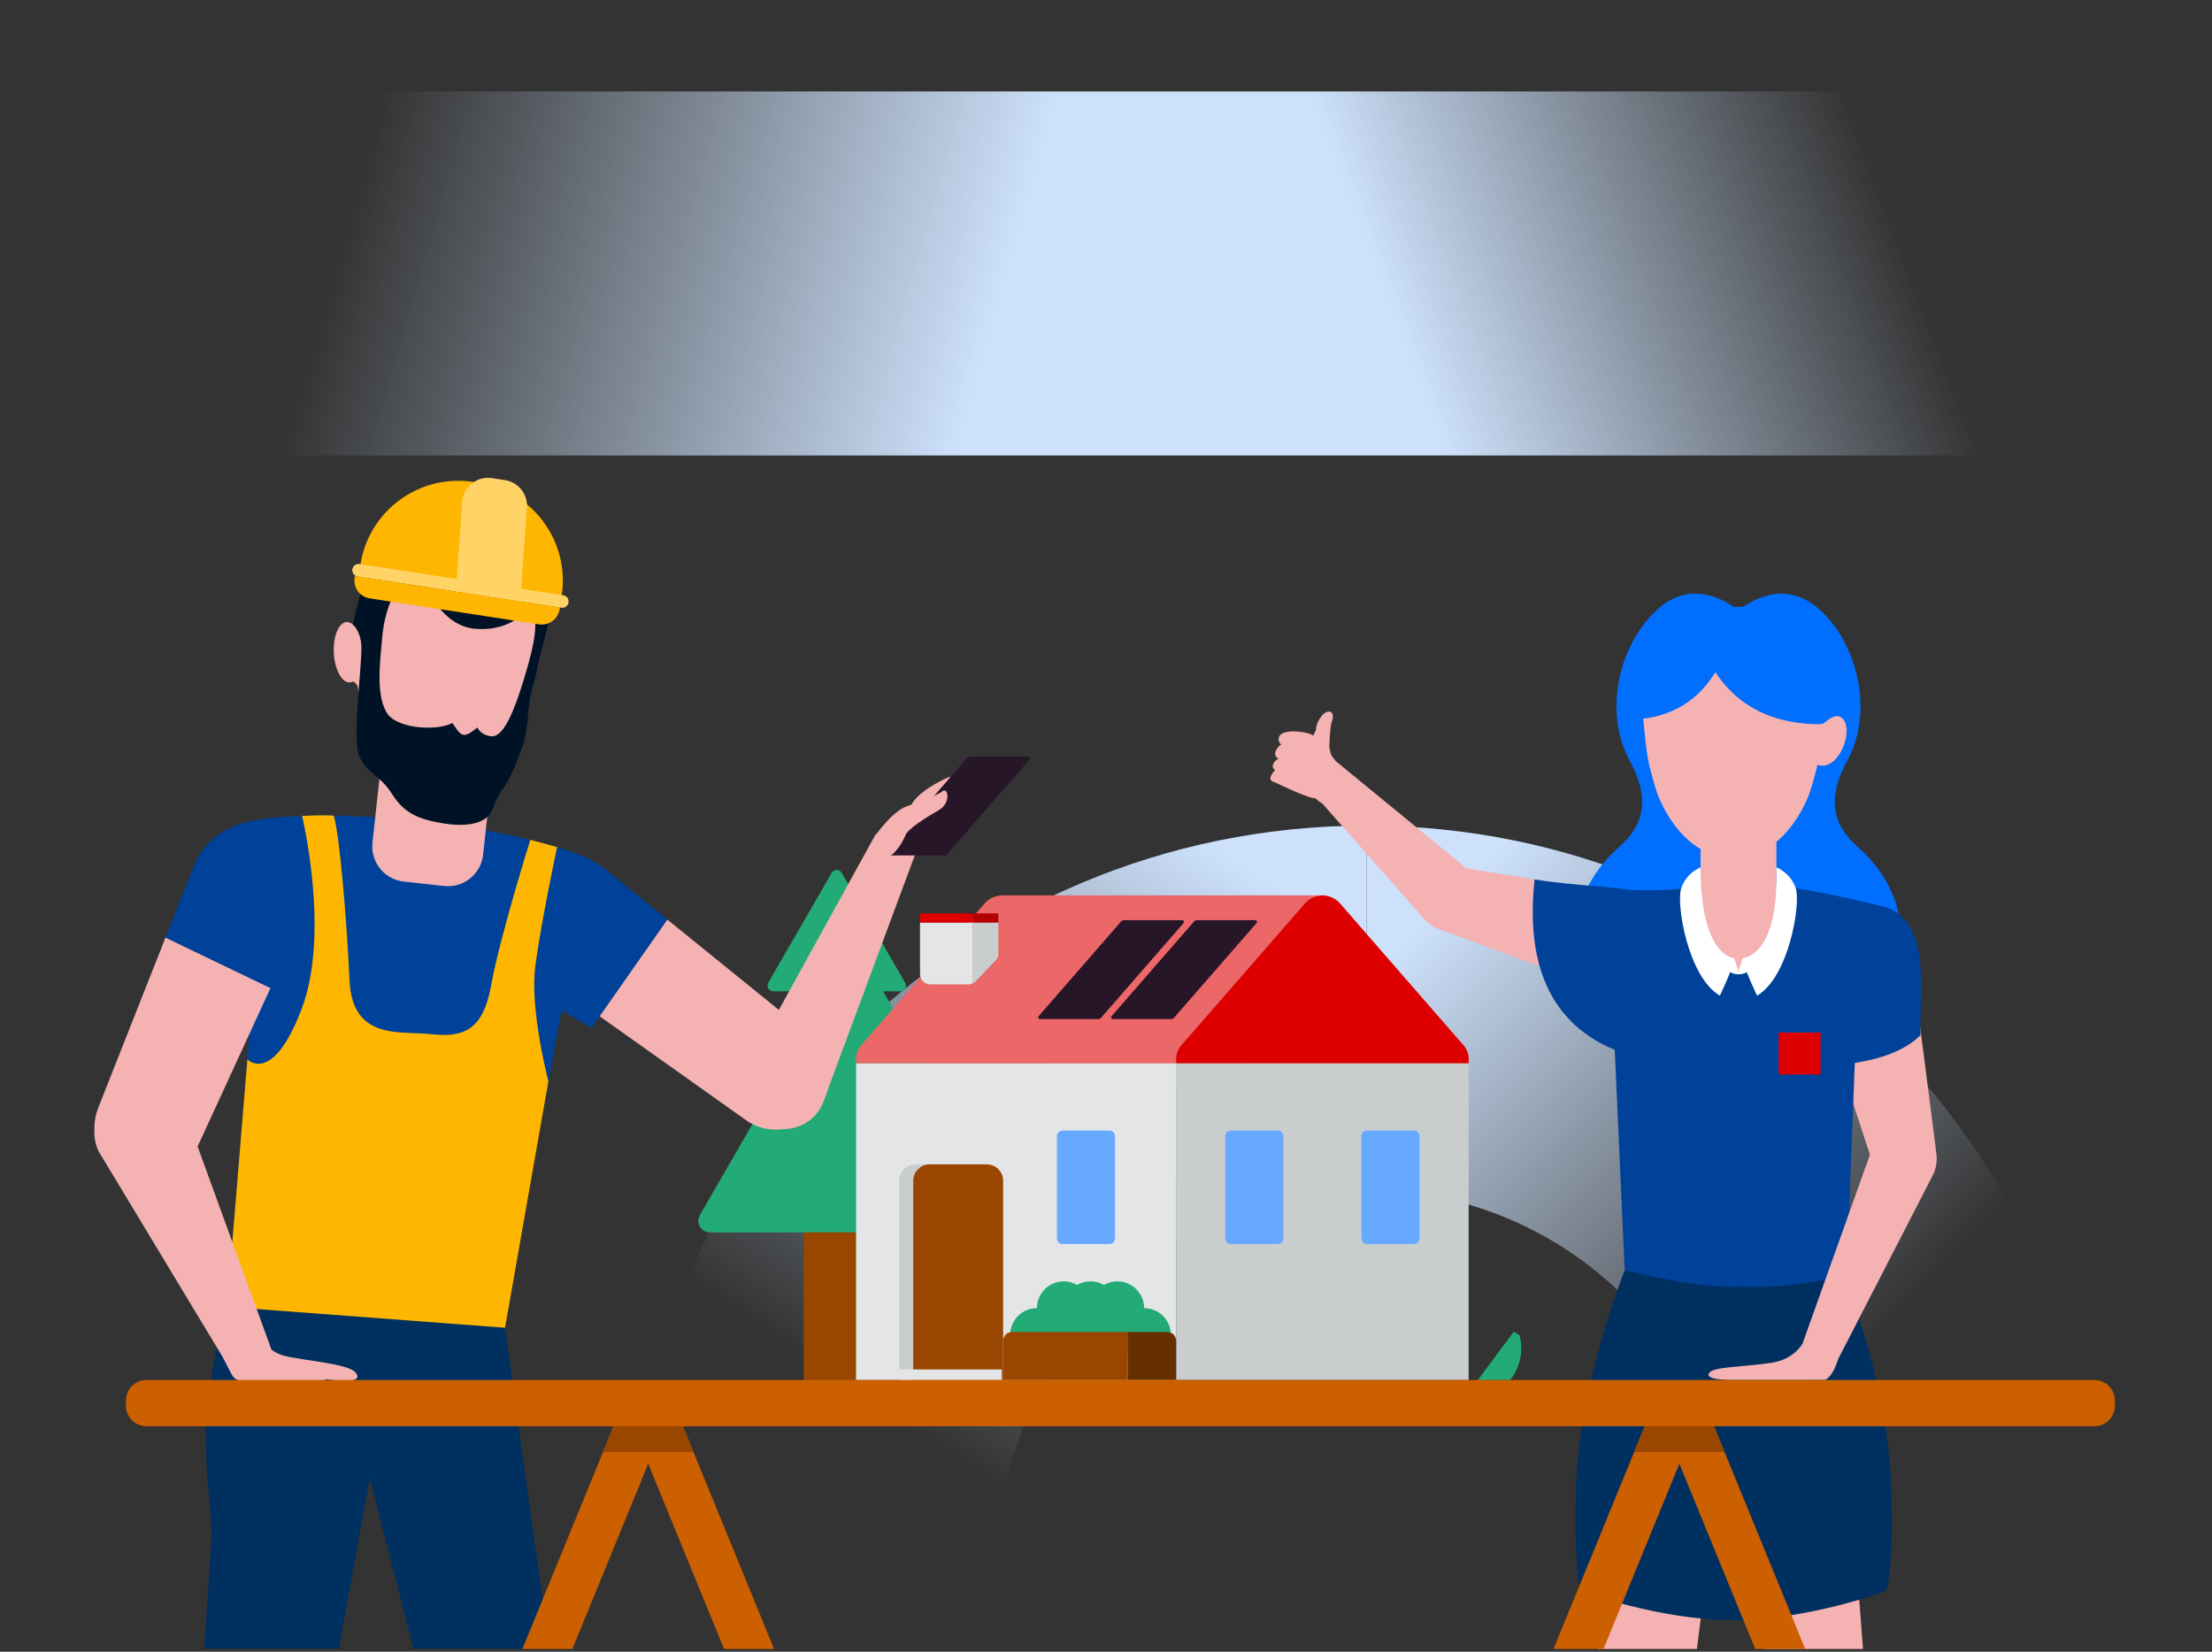 <?xml version="1.0" encoding="UTF-8"?>
<svg xmlns="http://www.w3.org/2000/svg" width="750" height="560" viewBox="0 0 750 560" fill="none">
  <rect x="0" y="0" width="750" height="560" fill="#333333" stroke="none"/>
  <g clip-path="url(#clip0_1274_2752)">
    <path d="M587.85 528.88H712.29C712.29 391.38 600.83 279.92 463.33 279.92V403.48C532.11 403.53 587.85 459.65 587.85 528.88Z" fill="url(#paint0_linear_1274_2752)"></path>
    <path d="M463.32 279.92C325.82 279.92 214.36 391.38 214.36 528.88H338.63C338.63 459.63 394.42 403.48 463.24 403.48C463.27 403.48 463.3 403.48 463.33 403.48V279.92H463.32Z" fill="url(#paint1_linear_1274_2752)"></path>
    <path d="M750 31H375V154.42H750V31Z" fill="url(#paint2_linear_1274_2752)"></path>
    <path d="M375 31H0V154.42H375V31Z" fill="url(#paint3_linear_1274_2752)"></path>
    <path fill-rule="evenodd" clip-rule="evenodd" d="M621.007 351.843L634.779 393.792C636.598 399.331 642.4 402.512 648.048 401.065C653.463 399.678 656.995 394.472 656.283 388.927L650.661 345.188L621.007 351.843Z" fill="#F5B2B2"></path>
    <path fill-rule="evenodd" clip-rule="evenodd" d="M626.942 497.637C626.206 488.084 618.24 480.708 608.659 480.708H608.658C597.59 480.708 584.88 490.679 586.31 501.655L598.149 559.083H631.677L626.942 497.637Z" fill="#F5B2B2"></path>
    <path fill-rule="evenodd" clip-rule="evenodd" d="M582.877 499.31C583.257 488.248 568.316 479.899 557.299 480.951C547.761 481.86 540.53 489.959 540.705 499.539L541.788 559.083H575.353L582.877 499.31Z" fill="#F5B2B2"></path>
    <path d="M550.871 430.675C550.871 430.675 535.478 468.965 534.399 503.56C533.409 535.329 536.26 539.491 536.26 539.491C536.26 539.491 562.455 549.296 587.671 549.296C612.886 549.296 639.347 539.492 639.347 539.492C639.347 539.492 642.198 535.329 641.207 503.56C640.128 468.965 624.735 430.675 624.735 430.675L598.391 429.221C598.458 428.454 598.494 428.046 598.494 428.046L587.803 428.637L577.112 428.046C577.112 428.046 577.145 428.454 577.206 429.222L550.871 430.675Z" fill="#003060"></path>
    <path d="M445.376 249.41C445.253 249.326 445.137 249.257 445.029 249.203C442.519 247.947 437.495 247.529 435.123 248.506C432.751 249.482 433.448 251.854 434.425 252.413C432.751 253.389 431.216 256.107 433.519 257.259C431.635 257.994 430.835 260.226 432.351 261.063C431.557 261.901 429.664 264.273 431.557 264.97C432.064 265.157 433.06 265.622 434.324 266.212C437.776 267.822 443.226 270.364 446.171 270.739C446.805 271.458 447.517 271.979 448.26 272.349L483.331 312.084C484.838 313.618 486.642 314.68 488.561 315.269L529.67 330.346L537.441 300.964L497.209 294.385L453.091 258.208L453.06 258.261C452.59 257.627 452.014 256.862 451.383 256.046C451.002 254.835 450.68 253.501 450.735 252.584C450.754 252.256 450.774 251.869 450.796 251.444C450.913 249.159 451.086 245.788 451.596 244.595C452.198 243.182 452.198 240.589 449.82 241.414C447.442 242.238 445.807 246.951 446.253 247.54C445.924 247.853 445.606 248.571 445.376 249.41Z" fill="#F5B2B2"></path>
    <path d="M589.448 327.741C595.239 329.323 627.557 337.762 637.202 331.96C647.812 325.579 647.488 304.317 631.974 289.087C631.58 288.7 631.12 288.28 630.618 287.823C625.711 283.35 616.824 275.248 626.273 258.029C635.916 240.457 629.175 216.516 615.773 205.687C604.207 196.342 592.574 204.41 589.448 206.942C586.322 204.41 574.688 196.342 563.122 205.687C549.721 216.516 542.979 240.457 552.622 258.029C562.072 275.248 553.185 283.35 548.277 287.823C547.776 288.28 547.316 288.7 546.921 289.087C531.408 304.317 531.084 325.579 541.694 331.96C551.339 337.762 583.656 329.323 589.448 327.741Z" fill="#006FFF"></path>
    <path d="M610.085 301.382C599.754 299.45 590.019 299.432 590.019 299.432C590.019 299.432 589.889 299.728 589.662 300.262C589.436 299.728 589.306 299.432 589.306 299.432C589.306 299.432 579.731 299.45 569.496 301.335C566.428 301.74 555.182 302.264 549.368 301.287C547.865 301.034 544.933 300.787 541.262 300.478C535.254 299.972 527.267 299.3 520.323 298.165C516.494 333.244 530.603 348.936 547.489 355.939L550.871 430.675C550.871 430.675 576.15 437.146 590.34 436.215L590.888 436.179L591.439 436.216C605.629 437.147 626.121 432.486 626.121 432.486L628.885 360.38C637.825 358.985 645.81 356.236 651.194 350.939C651.068 348.33 651.156 345.229 651.251 341.898C651.635 328.439 652.125 311.221 639.008 307.518C632.999 305.821 614.429 301.822 610.085 301.382Z" fill="#004299"></path>
    <path d="M556.676 238.256C556.313 233.28 555.791 210.241 587.706 210.241C619.621 210.241 619.099 233.28 618.735 238.256C618.735 238.256 618.475 241.487 618.105 245.371L619.978 243.971C619.978 243.971 623.547 240.938 625.466 244.638C627.784 249.108 623.652 259.951 617.531 259.597C617.046 259.569 616.612 259.477 616.225 259.332C615.193 263.878 613.675 268.511 613.675 268.511C613.675 268.511 610.363 278.721 602.313 285.405V300.267C605.676 300.616 607.47 300.928 607.47 300.928C607.47 300.928 602.229 329.285 588.628 329.285C575.029 329.285 570.008 301.27 570.008 301.27C570.008 301.27 572.747 300.731 576.582 300.233V287.862C565.993 281.631 561.737 268.511 561.737 268.511C561.737 268.511 559.483 261.634 558.601 256.415C557.718 251.197 556.676 238.256 556.676 238.256Z" fill="#F5B2B2"></path>
    <path d="M581.615 227.87C576.644 236.095 567.69 244.076 551.665 243.971C544.996 243.976 553.798 209.962 565.938 203.747C575.341 198.932 580.109 201.918 584.188 206.262C592.701 204.824 604.626 206.061 612.787 210.241C624.927 216.456 623.658 245.532 616.989 245.527C597.815 245.527 587.318 236.696 581.615 227.87Z" fill="#006FFF"></path>
    <path d="M569.999 301.27C571.719 295.879 576.573 294.08 576.573 294.08C576.582 324.554 587.977 324.844 587.977 324.844C587.977 324.844 587.979 324.846 587.983 324.854L587.987 324.844L589.447 329.285L590.883 324.917C590.893 324.859 590.907 324.844 590.907 324.844C590.907 324.844 603.216 324.705 602.312 294.08C602.312 294.08 607.166 295.879 608.886 301.27C610.607 306.661 606.468 331.382 595.736 337.562C594.059 333.988 592.954 331.413 592.228 329.56C592.15 329.584 592.062 329.606 591.961 329.623C592.01 329.63 592.059 329.636 592.108 329.642C592.16 329.649 592.213 329.656 592.268 329.664C588.935 331.257 586.666 329.562 586.666 329.562C586.663 329.561 586.66 329.56 586.657 329.559C585.932 331.412 584.826 333.987 583.149 337.562C572.416 331.382 568.278 306.661 569.999 301.27Z" fill="white"></path>
    <path d="M623.211 460.863L655.134 398.841C658.502 392.684 656.138 384.96 649.901 381.742C643.221 378.296 638.087 380.296 635.497 387.352L611.25 455.293L611.316 455.324C610.147 457.295 607.098 461.081 600.564 462.051C596.733 462.619 593.159 462.94 590.075 463.218C584.536 463.717 580.578 464.073 579.546 465.458C577.653 467.999 587.238 467.877 587.238 467.877L618.609 467.869C618.609 467.869 621.115 467.604 623.211 460.863Z" fill="#F5B2B2"></path>
    <path fill-rule="evenodd" clip-rule="evenodd" d="M285.389 295.927C284.633 294.618 282.743 294.618 281.989 295.927L271.243 314.539L260.497 333.151C259.742 334.459 260.686 336.095 262.198 336.095H283.689H305.18C306.691 336.095 307.635 334.459 306.879 333.151L296.134 314.539L285.389 295.927Z" fill="#22AA77"></path>
    <path fill-rule="evenodd" clip-rule="evenodd" d="M286.201 313.159C285.085 311.225 282.293 311.225 281.177 313.159L265.298 340.663L249.419 368.166C248.302 370.099 249.698 372.517 251.93 372.517H283.689H315.447C317.68 372.517 319.076 370.099 317.959 368.166L302.08 340.663L286.201 313.159Z" fill="#22AA77"></path>
    <path fill-rule="evenodd" clip-rule="evenodd" d="M287.088 337.501C285.577 334.884 281.799 334.884 280.288 337.501L258.797 374.726L237.306 411.949C235.795 414.566 237.684 417.838 240.706 417.838H283.689H326.671C329.692 417.838 331.582 414.566 330.07 411.949L308.579 374.726L287.088 337.501Z" fill="#22AA77"></path>
    <path fill-rule="evenodd" clip-rule="evenodd" d="M272.504 467.911H294.872V417.839H272.504V467.911Z" fill="#994700"></path>
    <path d="M513.208 451.565C513.929 451.874 514.609 452.262 515.237 452.717C515.609 454.123 515.81 455.598 515.81 457.122C515.81 459.106 515.473 461.011 514.854 462.783C514.398 464.089 513.789 465.322 513.048 466.462C512.722 466.964 512.371 467.447 511.996 467.911H501.068" fill="#22AA77"></path>
    <path fill-rule="evenodd" clip-rule="evenodd" d="M290.247 467.911H398.777V360.491H290.247V467.911Z" fill="#E4E5E6"></path>
    <path fill-rule="evenodd" clip-rule="evenodd" d="M291.922 354.473L333.915 306.23C335.385 304.541 337.621 303.557 339.988 303.557H448.22C448.27 303.557 448.318 303.564 448.369 303.565C446.058 303.606 443.884 304.577 442.445 306.23L400.451 354.473C399.367 355.718 398.777 357.26 398.777 358.849V360.491H290.247V358.849C290.247 357.26 290.837 355.718 291.922 354.473Z" fill="#EB6768"></path>
    <path fill-rule="evenodd" clip-rule="evenodd" d="M398.777 467.911H497.96V360.491H398.777V467.911Z" fill="#C9CDCD"></path>
    <path fill-rule="evenodd" clip-rule="evenodd" d="M454.293 306.23L496.286 354.473C497.37 355.718 497.96 357.26 497.96 358.849V360.491H398.777V358.849C398.777 357.26 399.367 355.718 400.451 354.473L442.445 306.23C443.884 304.578 446.058 303.606 448.369 303.565C450.68 303.606 452.855 304.578 454.293 306.23Z" fill="#DE0000"></path>
    <path fill-rule="evenodd" clip-rule="evenodd" d="M329.81 312.835H338.494V309.686H329.81V312.835Z" fill="#B10000"></path>
    <path fill-rule="evenodd" clip-rule="evenodd" d="M311.938 312.835H329.809V309.686H311.938V312.835Z" fill="#DE0000"></path>
    <path fill-rule="evenodd" clip-rule="evenodd" d="M315.202 394.759H310.452C307.375 394.759 304.881 397.253 304.881 400.33V467.91H309.631V400.33C309.631 397.253 312.125 394.759 315.202 394.759Z" fill="#C9CDCD"></path>
    <path fill-rule="evenodd" clip-rule="evenodd" d="M334.549 394.759H315.202C312.125 394.759 309.631 397.253 309.631 400.33V467.91H340.12V400.33C340.12 397.253 337.626 394.759 334.549 394.759Z" fill="#994700"></path>
    <path d="M360.674 434.433C355.659 434.433 351.593 438.499 351.593 443.515C346.577 443.515 342.512 447.58 342.512 452.596C342.512 457.612 346.577 461.677 351.593 461.677C356.609 461.677 360.674 457.612 360.674 452.596C362.328 452.596 363.879 452.154 365.215 451.381C366.551 452.154 368.102 452.596 369.756 452.596C371.41 452.596 372.96 452.154 374.296 451.381C375.632 452.154 377.183 452.596 378.837 452.596C378.837 452.596 378.837 452.596 378.837 452.596C378.837 457.612 382.902 461.677 387.918 461.677C392.934 461.677 396.999 457.612 396.999 452.596C396.999 447.58 392.934 443.515 387.918 443.515C387.918 443.515 387.918 443.515 387.918 443.515C387.918 438.499 383.853 434.433 378.837 434.433C377.183 434.433 375.632 434.875 374.296 435.648C372.96 434.875 371.41 434.433 369.756 434.433C368.102 434.433 366.551 434.875 365.215 435.648C363.879 434.875 362.328 434.433 360.674 434.433Z" fill="#22AA77"></path>
    <path fill-rule="evenodd" clip-rule="evenodd" d="M360.674 452.596C360.674 447.58 364.74 443.515 369.756 443.515C374.771 443.515 378.837 447.58 378.837 452.596C378.837 457.612 374.771 461.677 369.756 461.677C364.74 461.677 360.674 457.612 360.674 452.596Z" fill="#22AA77"></path>
    <path fill-rule="evenodd" clip-rule="evenodd" d="M382.451 451.584H395.777C397.434 451.584 398.777 452.927 398.777 454.584V467.91H382.451V451.584Z" fill="#662F00"></path>
    <path fill-rule="evenodd" clip-rule="evenodd" d="M343.12 451.584H382.451V467.91H340.12V454.584C340.12 452.927 341.464 451.584 343.12 451.584Z" fill="#994700"></path>
    <path fill-rule="evenodd" clip-rule="evenodd" d="M386.329 333.701L387.63 332.207L388.054 331.721L388.392 331.334L390.607 328.789L393.067 325.965L393.404 325.577L394.045 324.843L404.961 312.309C405.141 312.102 405.402 311.983 405.677 311.983H412.302H412.814H419.295H419.808H425.646C426.129 311.983 426.388 312.552 426.07 312.916L415.042 325.577L414.705 325.965L411.196 329.994L407.919 333.757L403.827 338.454L403.415 338.928L397.979 345.168C397.799 345.375 397.538 345.494 397.264 345.494H390.639H390.125H383.645H383.132H377.294C376.811 345.494 376.553 344.926 376.87 344.562L386.329 333.701Z" fill="#271528"></path>
    <path fill-rule="evenodd" clip-rule="evenodd" d="M363.314 331.72L363.651 331.333L368.218 326.088L368.328 325.964L368.665 325.576L369.111 325.065L370.815 323.109L373.184 320.388L380.22 312.309C380.401 312.102 380.662 311.983 380.936 311.983H387.561H388.075H394.554H395.068H400.906C401.388 311.983 401.647 312.551 401.331 312.915L391.428 324.283L390.302 325.576L389.964 325.964L388.126 328.075L385.308 331.311L385.289 331.333L384.952 331.72L384.058 332.746L373.239 345.167C373.059 345.374 372.797 345.493 372.523 345.493H365.899H365.385H358.905H358.392H352.554C352.071 345.493 351.813 344.925 352.129 344.562L363.314 331.72Z" fill="#271528"></path>
    <path fill-rule="evenodd" clip-rule="evenodd" d="M338.494 312.835V323.523C338.494 324.239 338.219 324.929 337.724 325.447L330.811 332.705C330.523 333.008 330.181 333.241 329.81 333.417V312.835H338.494Z" fill="#C9CDCD"></path>
    <path fill-rule="evenodd" clip-rule="evenodd" d="M329.809 312.835V333.417C329.359 333.631 328.869 333.756 328.36 333.756H315.519C313.541 333.756 311.938 332.152 311.938 330.174V312.835H329.809Z" fill="#E4E5E6"></path>
    <path fill-rule="evenodd" clip-rule="evenodd" d="M376.144 421.784H360.267C359.217 421.784 358.366 420.932 358.366 419.883V385.203C358.366 384.152 359.217 383.301 360.267 383.301H376.144C377.194 383.301 378.045 384.152 378.045 385.203V419.883C378.045 420.932 377.194 421.784 376.144 421.784Z" fill="#66A9FF"></path>
    <path fill-rule="evenodd" clip-rule="evenodd" d="M433.219 421.784H417.342C416.292 421.784 415.441 420.932 415.441 419.883V385.203C415.441 384.152 416.292 383.301 417.342 383.301H433.219C434.27 383.301 435.121 384.152 435.121 385.203V419.883C435.121 420.932 434.27 421.784 433.219 421.784Z" fill="#66A9FF"></path>
    <path fill-rule="evenodd" clip-rule="evenodd" d="M479.394 421.784H463.517C462.467 421.784 461.616 420.932 461.616 419.883V385.203C461.616 384.152 462.467 383.301 463.517 383.301H479.394C480.444 383.301 481.295 384.152 481.295 385.203V419.883C481.295 420.932 480.444 421.784 479.394 421.784Z" fill="#66A9FF"></path>
    <path fill-rule="evenodd" clip-rule="evenodd" d="M304.42 467.911H339.66V464.303H304.42V467.911Z" fill="#E4E5E6"></path>
    <path fill-rule="evenodd" clip-rule="evenodd" d="M226.284 311.775L200.536 348.544L176.927 334.39C165.891 326.663 163.21 311.453 170.937 300.418C178.665 289.382 193.875 286.701 204.91 294.428L226.284 311.775Z" fill="#004299"></path>
    <path fill-rule="evenodd" clip-rule="evenodd" d="M226.277 311.785L203.325 344.561L253.864 380.438C262.005 385.309 272.525 383.063 277.966 375.293C283.414 367.514 281.917 356.845 274.538 350.866L226.277 311.785Z" fill="#F5B2B2"></path>
    <path fill-rule="evenodd" clip-rule="evenodd" d="M200.529 348.553L200.543 348.533L200.529 348.553Z" fill="#0058CC"></path>
    <path fill-rule="evenodd" clip-rule="evenodd" d="M193.431 292.036L90.508 278.75L76.856 444.336L169.632 454.468L196.99 307.045C198.194 298.804 201.709 292.952 193.431 292.036Z" fill="#004299"></path>
    <path fill-rule="evenodd" clip-rule="evenodd" d="M96.554 337.352L56.097 317.906L66.236 292.313C72.073 280.171 86.646 275.06 98.788 280.896C110.93 286.732 116.042 301.306 110.205 313.448L96.554 337.352Z" fill="#004299"></path>
    <path fill-rule="evenodd" clip-rule="evenodd" d="M91.704 335.021L56.107 317.911L33.269 375.699C29.783 384.522 33.705 394.539 42.255 398.648C50.814 402.762 61.099 399.555 65.803 391.305L91.704 335.021Z" fill="#F5B2B2"></path>
    <path fill-rule="evenodd" clip-rule="evenodd" d="M56.086 317.901L56.107 317.911L56.086 317.901Z" fill="#0058CC"></path>
    <path fill-rule="evenodd" clip-rule="evenodd" d="M80.587 279.712C88.001 276.317 113.91 275.25 142.659 278.39C171.304 281.518 196.011 288.048 202.619 292.951" fill="#004299"></path>
    <path fill-rule="evenodd" clip-rule="evenodd" d="M150.595 300.393L136.898 298.897C130.318 298.178 125.567 292.262 126.285 285.683L129.546 255.819L167.071 259.916L163.809 289.781C163.09 296.36 157.174 301.112 150.595 300.393Z" fill="#F5B2B2"></path>
    <path d="M170.258 443.061C170.258 443.061 185.681 554.74 186.266 558.98H140.22L125.356 501.168L114.914 558.98H69.249L71.642 522.87L71.644 522.843C71.905 518.896 71.46 514.074 70.943 508.467C70.218 500.607 69.351 491.204 70.086 480.498C71.345 462.151 76.931 443.061 76.931 443.061H170.258Z" fill="#003060"></path>
    <path fill-rule="evenodd" clip-rule="evenodd" d="M125.002 227.312L122.703 225.112C122.912 223.812 122.994 222.381 122.916 220.879C122.619 215.228 120.202 210.761 117.519 210.902C114.835 211.043 112.899 215.739 113.196 221.389C113.493 227.041 115.909 231.507 118.594 231.367C118.939 231.348 119.271 231.252 119.588 231.091V231.092C119.588 231.092 121.787 231.291 121.5 235.496C125.051 231.176 125.002 227.312 125.002 227.312Z" fill="#F5B2B2"></path>
    <path fill-rule="evenodd" clip-rule="evenodd" d="M163.954 170.716C163.954 170.716 176.057 171.876 181.72 185.12C182.875 188.172 182.684 189.533 184.912 195.488C187.14 201.443 186.674 209.006 185.136 214.622C183.597 220.238 182.881 223.266 182.106 227.076C181.332 230.886 179.945 234.812 179.455 238.267C178.964 241.722 178.941 248.312 177.154 253.029C175.366 257.745 173.223 264.264 169.818 268.282C167.876 271.847 168.198 271.032 166.94 274.591C165.589 278.139 160.487 280.744 150.687 279.222C140.888 277.699 136.752 275.208 132.808 269.022C128.865 262.835 124.846 262.586 121.989 256.862C119.132 251.139 122.877 225.104 122.533 218.949C122.19 212.795 119.646 211.833 119.646 211.833C119.646 211.833 123.921 189.176 130.733 185.826C137.547 182.476 139.163 180.96 142.069 176.571C144.976 172.183 152.506 168.656 163.954 170.716Z" fill="#001326"></path>
    <path fill-rule="evenodd" clip-rule="evenodd" d="M161.26 213.181C161.26 213.181 154.332 213.253 148.649 205.689C142.965 198.124 137.809 197.728 135.426 199.408C133.042 201.087 130.296 208.005 129.585 216.127C128.874 224.25 127.212 236.427 131.639 242.402C135.815 247.22 148.338 247.792 153.395 245.119C155.087 247.635 155.894 248.989 157.27 249.139C158.645 249.289 160.454 247.776 161.873 246.646C161.873 246.646 162.812 249.217 166.523 249.622C170.234 250.028 174.057 243.49 179.344 224.353C184.632 205.216 178.82 205.113 176.793 208.108C174.767 211.103 168.329 213.836 161.26 213.181Z" fill="#F5B2B2"></path>
    <path fill-rule="evenodd" clip-rule="evenodd" d="M310.609 288.827L278.879 374.275C275.721 381.475 267.325 384.753 260.126 381.596H260.125C252.925 378.438 249.648 370.042 252.805 362.843L296.923 282.826L310.609 288.827Z" fill="#F5B2B2"></path>
    <path fill-rule="evenodd" clip-rule="evenodd" d="M320.709 263.918C320.709 263.918 313.757 267.019 310.408 270.867C307.06 274.715 308.594 277.015 310.772 276.366C312.952 275.717 316.855 271.994 319.153 270.681C321.452 269.366 325.318 267.358 324.406 265.17C323.493 262.981 322.295 263.147 320.709 263.918Z" fill="#F5B2B2"></path>
    <path fill-rule="evenodd" clip-rule="evenodd" d="M322.369 269.555C322.369 269.555 315.118 271.87 311.365 275.326C307.612 278.782 308.884 281.237 311.121 280.831C313.359 280.427 317.648 277.158 320.078 276.105C322.507 275.052 326.572 273.483 325.906 271.206C325.24 268.93 324.03 268.963 322.369 269.555Z" fill="#F5B2B2"></path>
    <path fill-rule="evenodd" clip-rule="evenodd" d="M323.664 274.354C323.664 274.354 316.253 276.094 312.241 279.245C308.228 282.395 309.304 284.942 311.566 284.714C313.828 284.486 318.361 281.563 320.866 280.705C323.37 279.845 327.545 278.6 327.06 276.278C326.575 273.957 325.366 273.895 323.664 274.354Z" fill="#F5B2B2"></path>
    <path fill-rule="evenodd" clip-rule="evenodd" d="M322.415 279.165C322.415 279.165 315.132 279.765 310.979 281.88C306.826 283.995 307.617 286.179 309.811 286.241C312.007 286.305 316.638 284.431 319.125 284.009C321.611 283.587 325.74 283.034 325.494 281.098C325.249 279.162 324.094 278.979 322.415 279.165Z" fill="#F5B2B2"></path>
    <path fill-rule="evenodd" clip-rule="evenodd" d="M320.725 283.736L316.1 286.877L316.712 281.701L320.725 283.736Z" fill="#F5B2B2"></path>
    <path fill-rule="evenodd" clip-rule="evenodd" d="M87.712 452.523C87.712 452.523 90.208 458.174 96.667 459.748C103.127 461.321 117.86 462.326 120.468 465.254C123.075 468.184 118.121 468.252 116.035 468.217C113.948 468.184 96.347 465.57 95.043 465.57C93.739 465.57 85.525 468.184 81.093 468.184C78.995 467.019 79.532 468.092 75.673 460.373C78.094 453.611 82.869 454.467 82.869 454.467L87.712 452.523Z" fill="#F5B2B2"></path>
    <path fill-rule="evenodd" clip-rule="evenodd" d="M84.357 468.076H109.092C110.584 468.076 111.794 466.866 111.794 465.375V464.685C111.794 463.194 110.584 461.984 109.092 461.984H84.357V468.076Z" fill="#F5B2B2"></path>
    <path fill-rule="evenodd" clip-rule="evenodd" d="M162.362 163.692L160.46 163.4C142.138 160.59 125.008 173.166 122.198 191.487L121.581 195.51L189.833 205.977L190.449 201.954C193.259 183.632 180.684 166.502 162.362 163.692Z" fill="#FFB600"></path>
    <path d="M166.836 162.104L171.195 162.772C176.022 163.512 179.335 168.025 178.594 172.851L176.708 199.643L190.987 201.832C192.153 202.011 192.953 203.101 192.774 204.267C192.595 205.433 191.506 206.232 190.34 206.054L176.407 203.918L176.404 203.964L154.567 200.615L154.57 200.569L121.255 195.459C120.089 195.28 119.289 194.19 119.467 193.024C119.646 191.858 120.736 191.059 121.902 191.237L154.871 196.294L156.757 169.502C157.497 164.676 162.009 161.364 166.836 162.104Z" fill="#FFD366"></path>
    <path fill-rule="evenodd" clip-rule="evenodd" d="M182.746 211.681L125.37 202.882C122.018 202.368 119.719 199.235 120.232 195.883L120.319 195.316L189.833 205.977L189.746 206.543C189.231 209.895 186.098 212.195 182.746 211.681Z" fill="#FFB600"></path>
    <path fill-rule="evenodd" clip-rule="evenodd" d="M102.418 276.636C102.418 276.636 112.105 316.515 102.191 342.309C92.278 368.103 83.878 359.173 83.878 359.173L78.773 421.091L76.931 443.061L171.239 450.164L185.938 366.609C185.938 366.609 179.575 342.429 181.508 327.545C183.44 312.661 188.895 287.196 188.895 287.196L179.807 284.735C179.807 284.735 169.327 318.255 166.523 334.063C163.72 349.87 156.613 351.731 146.027 350.615C135.44 349.498 119.433 352.744 118.506 332.33C117.58 311.917 115.078 282.474 113.166 276.544C110.65 276.242 102.418 276.636 102.418 276.636Z" fill="#FFB600"></path>
    <path fill-rule="evenodd" clip-rule="evenodd" d="M79.682 467.019L33.526 390.504C29.988 383.484 32.81 374.924 39.83 371.385C46.851 367.847 58.651 368.457 62.189 375.478L93.026 460.293L79.682 467.019Z" fill="#F5B2B2"></path>
    <path fill-rule="evenodd" clip-rule="evenodd" d="M90.79 411.08L113.166 413.127C113.166 413.127 113.348 436.383 98.44 436.383C83.534 436.383 90.79 411.08 90.79 411.08Z" fill="#FFB600"></path>
    <path fill-rule="evenodd" clip-rule="evenodd" d="M311.127 276.242L311.464 275.854L316.032 270.61L316.141 270.485L316.478 270.098L316.924 269.586L318.628 267.63L320.997 264.909L328.033 256.83C328.214 256.623 328.475 256.505 328.749 256.505H335.374H335.888H342.367H342.881H348.719C349.202 256.505 349.46 257.072 349.144 257.436L339.241 268.805L338.115 270.098L337.777 270.485L335.939 272.597L333.121 275.833L333.102 275.854L332.765 276.242L331.871 277.267L321.053 289.688C320.872 289.895 320.611 290.014 320.336 290.014H313.712H313.198H306.718H306.205H300.367C299.884 290.014 299.626 289.447 299.942 289.083L311.127 276.242Z" fill="#271528"></path>
    <path fill-rule="evenodd" clip-rule="evenodd" d="M297.019 282.956C297.019 282.956 302.507 275.356 306.882 273.61C311.258 271.863 317.626 269.801 319.548 268.269C321.47 266.737 322.583 272.255 318.217 274.735C313.851 277.217 307.749 281.102 306.998 283.195C306.246 285.289 302.474 291.902 299.025 290.711C295.576 289.518 297.019 282.956 297.019 282.956Z" fill="#F5B2B2"></path>
    <path d="M581.157 483.567H710.108C713.95 483.567 717.065 480.452 717.065 476.61V474.834C717.065 470.992 713.95 467.877 710.108 467.877H49.653C45.811 467.877 42.696 470.992 42.696 474.834V476.61C42.696 480.452 45.811 483.567 49.653 483.567H208.036L177.111 559.083H194.066L219.789 496.27L245.511 559.083H262.467L231.542 483.567H557.651L526.726 559.083H543.681L569.404 496.27L595.126 559.084H612.081L581.157 483.567Z" fill="#CC5F00"></path>
    <path d="M204.451 492.322L208.037 483.567H231.541L235.126 492.322H204.451Z" fill="#994700"></path>
    <path d="M554.067 492.322L557.652 483.567H581.156L584.742 492.322H554.067Z" fill="#994700"></path>
    <path fill-rule="evenodd" clip-rule="evenodd" d="M603.071 364.308H617.303V350.076H603.071V364.308Z" fill="#DE0000"></path>
  </g>
  <defs>
    <linearGradient id="paint0_linear_1274_2752" x1="463" y1="334" x2="611.5" y2="479.5" gradientUnits="userSpaceOnUse">
      <stop stop-color="#CDE1FB"></stop>
      <stop offset="1" stop-color="#CDE1FB" stop-opacity="0"></stop>
    </linearGradient>
    <linearGradient id="paint1_linear_1274_2752" x1="419" y1="292" x2="297" y2="477.5" gradientUnits="userSpaceOnUse">
      <stop stop-color="#CDE1FB"></stop>
      <stop offset="1" stop-color="#CDE1FB" stop-opacity="0"></stop>
    </linearGradient>
    <linearGradient id="paint2_linear_1274_2752" x1="479.5" y1="125.5" x2="639.5" y2="65" gradientUnits="userSpaceOnUse">
      <stop stop-color="#CDE1FB"></stop>
      <stop offset="1" stop-color="#CDE1FB" stop-opacity="0"></stop>
    </linearGradient>
    <linearGradient id="paint3_linear_1274_2752" x1="324" y1="154" x2="111" y2="93" gradientUnits="userSpaceOnUse">
      <stop stop-color="#CDE1FB"></stop>
      <stop offset="1" stop-color="#CDE1FB" stop-opacity="0"></stop>
    </linearGradient>
    <clipPath id="clip0_1274_2752">
      <rect width="750" height="560" fill="white"></rect>
    </clipPath>
  </defs>
</svg>
